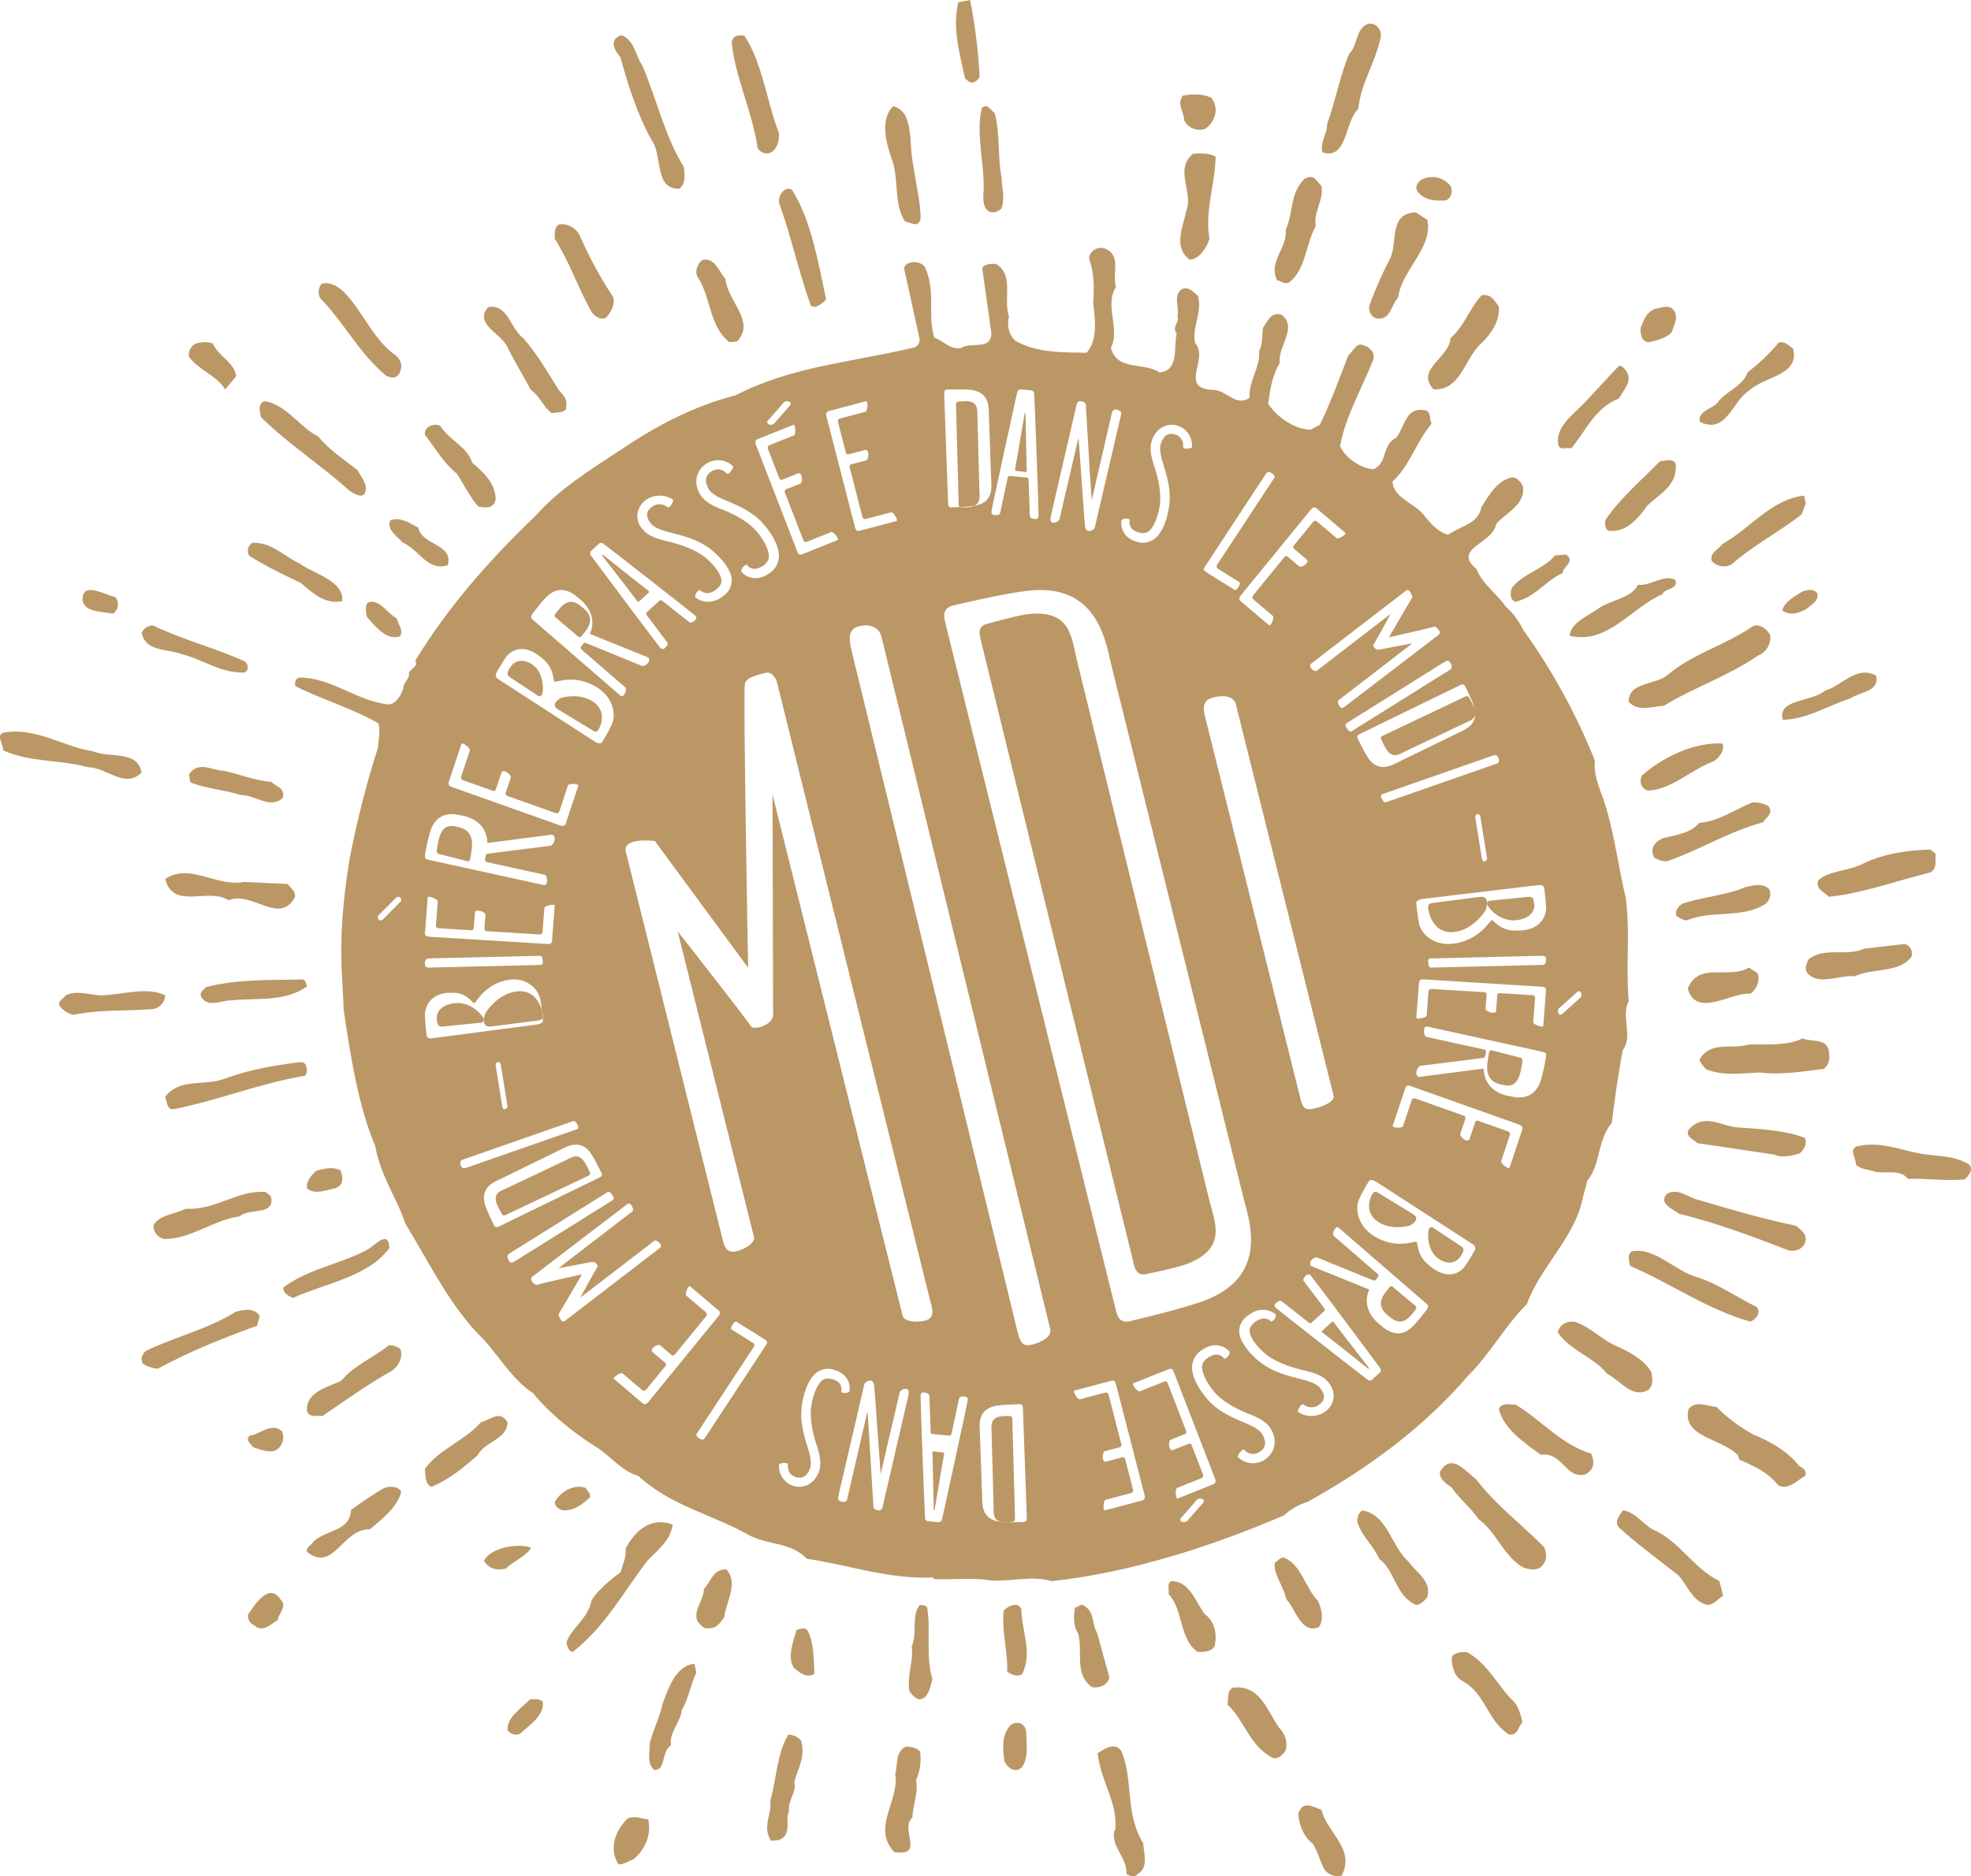 <?xml version="1.0" encoding="UTF-8"?>
<svg width="167px" height="159px" viewBox="0 0 167 159" version="1.1" xmlns="http://www.w3.org/2000/svg" xmlns:xlink="http://www.w3.org/1999/xlink">
    <title>illu / midi / bleu</title>
    <g id="HOME" stroke="none" stroke-width="1" fill="none" fill-rule="evenodd">
        <g id="01-HOME" transform="translate(-1236, -105)" fill="#BB9766">
            <g id="illu-/-midi-/-bleu" transform="translate(1236, 105)">
                <path d="M118.034,109.075 C117.97,108.99 117.853,108.975 117.772,109.041 C117.752,109.057 117.735,109.077 117.723,109.099 C117.603,109.253 117.37,109.528 117.292,109.649 C116.611,110.63 117.288,111.235 117.641,111.515 C118.053,111.865 118.68,112.376 119.452,111.573 C119.629,111.39 119.792,111.194 119.942,110.986 C120.023,110.896 120.019,110.754 119.932,110.67 C119.916,110.655 119.898,110.642 119.879,110.632 L118.034,109.075 Z M112.765,112.106 L112.117,112.696 C111.976,112.822 111.936,112.862 112.148,113.002 C114.019,114.442 115.931,116.027 115.959,116 L116,115.964 C116.031,115.937 114.484,114.019 113.08,112.152 C112.946,111.939 112.908,111.975 112.765,112.106 L112.765,112.106 Z M126.425,89.022 C126.331,88.967 126.22,89.018 126.176,89.137 C126.164,89.167 126.158,89.2 126.158,89.234 C126.121,89.468 126.037,89.91 126.021,90.082 C125.852,91.551 126.733,91.808 127.174,91.905 C127.697,92.042 128.488,92.226 128.818,90.896 C128.89,90.593 128.949,90.285 128.993,89.974 C129.023,89.821 128.949,89.667 128.828,89.629 C128.81,89.624 128.792,89.621 128.774,89.621 L126.425,89.022 Z M81.436,42.998 C81.706,43.005 81.976,42.994 82.244,42.964 C83.147,42.796 82.996,42.087 82.982,41.505 L82.816,35.369 C82.803,34.804 82.913,34.084 82.005,34.004 C81.694,33.986 81.241,34.035 81.196,34.036 C81.086,34.04 80.991,34.09 81.001,34.358 L81.226,42.725 C81.208,42.851 81.275,42.973 81.376,42.996 C81.396,43.001 81.416,43.001 81.436,42.998 L81.436,42.998 Z M133.9,84.548 L132.352,85.946 C132.331,85.968 132.306,85.983 132.28,85.992 C132.158,86.031 132.036,85.93 132.006,85.768 C131.984,85.647 132.021,85.52 132.097,85.449 L133.649,84.051 C133.752,83.959 133.891,83.995 133.96,84.131 C133.96,84.132 133.961,84.132 133.961,84.133 C134.03,84.267 134.005,84.452 133.904,84.545 C133.902,84.546 133.901,84.548 133.9,84.549 L133.9,84.548 Z M121.212,82 C121.059,82 121.011,81.695 121.009,81.496 C120.975,81.381 121.04,81.26 121.153,81.226 C121.19,81.215 121.228,81.214 121.265,81.223 L130.593,81.001 C130.824,80.995 130.995,81.034 131,81.299 C131.004,81.565 130.912,81.769 130.732,81.772 L121.212,82 Z M130.99,83.935 C130.99,83.935 130.774,86.748 130.759,86.948 C130.748,87.123 129.895,86.814 129.906,86.638 L130.065,84.58 C130.083,84.458 129.986,84.345 129.848,84.329 C129.821,84.326 129.794,84.327 129.767,84.332 L127.148,84.169 C126.997,84.161 126.876,84.167 126.858,84.365 L126.763,85.652 C126.732,86.043 125.848,85.705 125.866,85.49 L125.956,84.324 C125.989,84.226 125.927,84.122 125.816,84.093 C125.799,84.088 125.781,84.086 125.763,84.085 L121.367,83.814 C121.11,83.8 121.043,83.902 121.033,84.024 L120.874,86.071 C120.861,86.245 119.985,86.433 120,86.247 L120.226,83.328 L120.226,83.3 L120.229,83.273 C120.229,83.261 120.234,83.222 120.234,83.205 C120.295,83.022 120.421,82.988 120.66,83.003 L130.594,83.616 C130.833,83.634 130.954,83.681 131,83.87 L130.99,83.935 Z M130.981,89.619 C130.881,90.232 130.748,90.838 130.583,91.435 C129.985,93.51 128.284,92.963 127.706,92.853 C127.706,92.853 125.75,92.536 125.706,90.559 L120.198,91.271 C120.052,91.2 119.973,91.026 120.009,90.857 C120.039,90.642 120.151,90.45 120.318,90.328 C120.318,90.328 125.145,89.73 125.633,89.659 C125.73,89.662 125.816,89.594 125.843,89.495 L125.897,89.199 C125.933,89.103 125.889,88.995 125.801,88.957 C125.789,88.952 125.778,88.948 125.765,88.946 L120.838,87.863 C120.682,87.833 120.634,87.465 120.662,87.293 C120.694,87.11 120.682,86.943 121.025,87.018 L130.673,89.131 C130.929,89.191 131.049,89.249 130.981,89.62 L130.981,89.619 Z M128.975,95.749 C128.975,95.749 127.975,98.748 127.902,98.963 C127.837,99.148 127.127,98.591 127.19,98.406 L127.924,96.205 C127.967,96.076 127.947,95.943 127.712,95.857 L125.302,95.003 C125.162,94.953 125.048,94.928 124.975,95.14 L124.515,96.513 C124.38,96.928 123.648,96.332 123.723,96.106 L124.14,94.863 C124.2,94.763 124.168,94.632 124.071,94.571 C124.057,94.562 124.043,94.555 124.028,94.55 L119.981,93.114 C119.743,93.031 119.648,93.123 119.606,93.252 L118.876,95.439 C118.813,95.623 117.938,95.6 118.003,95.4 L119.049,92.285 C119.05,92.276 119.052,92.267 119.056,92.259 L119.063,92.231 C119.069,92.214 119.083,92.172 119.089,92.156 C119.196,91.974 119.323,91.971 119.543,92.047 L128.692,95.298 C128.912,95.375 129.009,95.46 128.999,95.679 L128.975,95.749 Z M124.922,106.021 C124.774,106.272 124.356,106.987 124.08,107.371 C123.795,107.749 122.608,108.781 120.752,106.929 C120.008,106.104 120.163,105.334 120.013,105.237 C119.885,105.154 118.244,105.931 116.349,104.707 C115.111,103.907 114.741,102.491 115.174,101.57 C115.42,101.053 115.699,100.553 116.008,100.075 C116.078,99.954 116.329,99.973 116.652,100.183 L124.751,105.423 C125.015,105.593 125.064,105.772 124.922,106.022 L124.922,106.021 Z M120.875,110.992 C120.536,111.455 120.174,111.898 119.791,112.319 C118.437,113.769 117.219,112.508 116.778,112.144 C116.778,112.144 115.252,110.958 116.022,109.286 L111.069,107.279 C110.974,107.152 110.977,106.97 111.076,106.846 C111.189,106.679 111.362,106.571 111.553,106.547 C111.553,106.547 115.886,108.324 116.332,108.498 C116.412,108.546 116.512,108.529 116.575,108.458 L116.742,108.241 C116.812,108.176 116.819,108.063 116.758,107.989 C116.752,107.981 116.745,107.974 116.737,107.967 L113.005,104.735 C112.886,104.635 112.99,104.303 113.088,104.176 C113.193,104.036 113.248,103.891 113.51,104.119 L120.808,110.438 C121.006,110.606 121.087,110.714 120.875,110.992 L120.875,110.992 Z M116.913,116.315 L116.257,116.924 C116.153,117.025 115.984,117.025 115.879,116.924 L115.873,116.919 C115.729,116.837 108.233,110.972 108.08,110.815 C107.978,110.722 107.973,110.566 108.069,110.467 C108.084,110.451 108.101,110.437 108.12,110.426 C108.177,110.38 108.417,110.154 108.601,110.279 C108.664,110.342 109.613,111.067 110.897,112.089 C111.04,112.174 111.082,112.135 111.117,112.105 L112.219,111.091 C112.239,111.073 112.291,111.024 112.214,110.88 C111.227,109.583 110.526,108.626 110.464,108.563 C110.334,108.39 110.591,108.155 110.643,108.109 C110.72,107.997 110.877,107.966 110.994,108.041 C111.014,108.054 111.031,108.069 111.047,108.087 C111.197,108.241 116.856,115.805 116.941,115.937 C117.029,116.052 117.017,116.213 116.913,116.315 L116.913,116.315 Z M112.196,119.689 C111.545,120.106 110.674,120.103 110.026,119.682 L109.95,119.614 C110.008,119.393 110.127,119.188 110.295,119.019 C110.365,119.002 110.441,119.017 110.495,119.06 C110.846,119.32 111.345,119.331 111.709,119.087 C112.283,118.706 112.323,118.213 111.861,117.635 C111.495,117.181 110.643,116.98 109.997,116.818 C108.545,116.443 107.479,116.09 106.443,115.16 C106.166,114.913 105.23,114.056 105.027,113.094 C104.908,112.471 105.188,111.842 105.75,111.468 C105.907,111.346 106.08,111.242 106.266,111.159 C106.869,110.881 107.599,110.973 108.096,111.388 C108.111,111.517 108.081,111.646 108.012,111.76 C107.938,111.858 107.841,111.941 107.727,112.001 L107.703,111.997 C107.448,111.726 107.018,111.656 106.675,111.83 C106.301,111.988 105.784,112.418 105.881,112.891 C105.995,113.513 106.572,114.154 107.07,114.608 C107.967,115.421 109.219,115.806 110.269,116.084 C110.356,116.096 110.459,116.133 110.569,116.149 C111.273,116.336 112.062,116.529 112.568,117.161 C113.272,118.034 113.093,119.094 112.196,119.689 L112.196,119.689 Z M107.02,123.788 C106.336,124.15 105.496,124.041 104.928,123.519 L104.866,123.435 C104.951,123.208 105.094,123.008 105.281,122.853 C105.35,122.842 105.42,122.866 105.468,122.916 C105.768,123.235 106.249,123.309 106.633,123.097 C107.238,122.767 107.345,122.25 106.974,121.588 C106.684,121.063 105.893,120.753 105.289,120.501 C103.939,119.928 102.958,119.429 102.088,118.325 C101.854,118.027 101.066,117.014 101.002,115.977 C100.973,115.309 101.327,114.682 101.916,114.355 C102.084,114.245 102.265,114.156 102.456,114.093 C103.076,113.871 103.769,114.056 104.19,114.557 C104.191,114.695 104.144,114.828 104.057,114.934 C103.976,115.033 103.87,115.109 103.75,115.154 L103.732,115.149 C103.52,114.832 103.112,114.707 102.756,114.849 C102.379,114.969 101.824,115.362 101.852,115.868 C101.877,116.533 102.346,117.281 102.764,117.818 C103.527,118.779 104.677,119.342 105.65,119.762 C105.729,119.783 105.829,119.831 105.929,119.861 C106.59,120.15 107.32,120.447 107.724,121.174 C108.283,122.179 107.965,123.268 107.02,123.788 L107.02,123.788 Z M102.86,125.758 L102.796,125.787 C102.796,125.787 99.977,126.915 99.778,126.996 C99.603,127.065 99.552,126.172 99.726,126.098 L101.79,125.274 C101.913,125.226 101.997,125.126 101.908,124.899 L100.989,122.526 C100.933,122.389 100.879,122.283 100.68,122.367 L99.392,122.88 C99.003,123.037 98.969,122.105 99.181,122.021 L100.348,121.552 C100.456,121.536 100.531,121.433 100.515,121.322 C100.513,121.304 100.507,121.287 100.5,121.27 L98.962,117.285 C98.946,117.151 98.827,117.056 98.696,117.072 C98.67,117.075 98.646,117.082 98.622,117.093 L96.568,117.914 C96.396,117.983 95.85,117.302 96.039,117.225 L98.964,116.057 C98.973,116.053 98.982,116.048 98.991,116.044 L99.016,116.035 C99.03,116.029 99.07,116.013 99.084,116.007 C99.286,115.973 99.372,116.063 99.458,116.284 L102.943,125.29 C103.029,125.504 103.029,125.632 102.86,125.758 L102.86,125.758 Z M101.955,127.333 L100.586,128.897 C100.492,128.998 100.302,129.03 100.152,128.97 C100.003,128.906 99.955,128.771 100.046,128.667 L101.411,127.103 C101.505,127.002 101.696,126.97 101.846,127.03 C101.996,127.093 102.045,127.228 101.955,127.333 L101.955,127.333 Z M96.834,127.141 L96.763,127.163 C96.763,127.163 93.824,127.942 93.615,127.998 C93.432,128.047 93.487,127.151 93.671,127.106 L95.826,126.533 C95.956,126.504 96.038,126.374 96.01,126.242 C96.004,126.218 95.996,126.195 95.984,126.174 L95.35,123.707 C95.316,123.564 95.271,123.451 95.059,123.507 L93.718,123.859 C93.312,123.972 93.385,123.043 93.61,122.979 L94.825,122.663 C94.938,122.658 95.025,122.562 95.02,122.448 C95.02,122.432 95.017,122.416 95.013,122.4 L93.945,118.255 C93.946,118.12 93.838,118.009 93.704,118.009 C93.68,118.009 93.655,118.012 93.632,118.02 L91.49,118.587 C91.309,118.634 90.851,117.894 91.048,117.841 L94.095,117.036 C94.105,117.032 94.115,117.028 94.125,117.026 L94.155,117.017 C94.177,117.015 94.2,117.009 94.221,117.001 C94.431,116.992 94.497,117.095 94.559,117.324 L96.97,126.686 C97.027,126.912 97.014,127.036 96.834,127.141 L96.834,127.141 Z M88.98,112.614 C89.154,113.327 88.137,113.783 87.457,113.95 C86.729,114.126 86.456,113.848 86.235,112.942 L72.168,55.211 C71.9,54.114 71.855,53.299 72.778,53.074 C73.702,52.848 74.489,53.138 74.692,53.98 L88.98,112.614 Z M86.671,119.325 L86.999,128.615 C87.006,128.824 86.984,128.939 86.781,128.981 L86.701,128.987 C86.688,128.987 85.455,129.024 84.879,128.974 C83.107,128.85 83.234,127.397 83.214,126.88 L83.019,121.308 C83.001,120.775 82.773,119.364 84.533,119.113 C85.104,119.043 86.074,119.01 86.282,119.003 L86.322,119.003 C86.337,119.003 86.337,119.003 86.352,119.004 L86.428,119 C86.633,119.023 86.665,119.134 86.671,119.325 L86.671,119.325 Z M79.819,128.76 C79.782,128.907 79.653,129.006 79.509,129 L78.622,128.914 C78.477,128.904 78.367,128.772 78.377,128.619 C78.377,128.618 78.377,128.617 78.377,128.615 C78.345,128.445 77.981,118.481 78.001,118.254 C78.005,118.109 78.12,117.995 78.258,118 C78.281,118.001 78.304,118.005 78.326,118.013 C78.397,118.022 78.722,118.051 78.746,118.283 C78.741,118.372 78.8,119.623 78.849,121.343 C78.876,121.513 78.934,121.521 78.976,121.526 L80.462,121.669 C80.489,121.674 80.562,121.682 80.619,121.517 C80.968,119.839 81.249,118.622 81.259,118.528 C81.305,118.308 81.65,118.341 81.721,118.351 C81.857,118.333 81.981,118.435 81.998,118.579 C82.001,118.603 82.001,118.627 81.997,118.651 C81.978,118.874 79.861,128.594 79.819,128.76 L79.819,128.76 Z M74.789,127.667 L74.784,127.699 C74.778,127.759 74.755,127.815 74.716,127.862 C74.652,127.979 74.51,128.03 74.385,127.982 L74.317,127.967 C74.178,127.964 74.055,127.876 74.008,127.745 C73.982,127.696 73.98,127.639 74,127.587 C73.928,126.732 73.701,122.278 73.499,119.603 C72.852,122.384 71.799,126.976 71.799,126.976 C71.794,127.157 71.644,127.299 71.463,127.294 C71.436,127.293 71.408,127.289 71.382,127.281 C71.125,127.223 70.961,127.095 71.008,126.893 L73.242,117.273 C73.369,117.076 73.601,116.972 73.833,117.007 C73.888,117.024 73.933,117.062 73.958,117.114 C74.024,117.215 74.063,117.332 74.07,117.452 C74.1,117.596 74.397,122.005 74.614,124.943 L76.234,117.972 C76.361,117.776 76.591,117.671 76.823,117.704 C77.023,117.751 77.02,118.022 76.975,118.221 L74.789,127.667 Z M69.134,122.304 C69.168,122.377 69.189,122.479 69.23,122.573 C69.426,123.242 69.659,123.968 69.381,124.732 C69,125.782 68.026,126.245 67.081,125.873 C66.404,125.602 65.969,124.913 66.002,124.162 L66.021,124.064 C66.234,123.981 66.464,123.958 66.689,123.998 C66.738,124.042 66.765,124.108 66.76,124.176 C66.714,124.601 66.954,125.004 67.342,125.152 C67.945,125.386 68.381,125.136 68.632,124.438 C68.83,123.893 68.572,123.109 68.383,122.507 C67.974,121.15 67.734,120.108 67.995,118.761 C68.067,118.398 68.314,117.172 69.017,116.469 C69.479,116.02 70.146,115.88 70.74,116.107 C70.921,116.16 71.095,116.239 71.255,116.342 C71.791,116.655 72.081,117.283 71.98,117.912 C71.879,117.997 71.755,118.047 71.626,118.054 C71.507,118.056 71.389,118.027 71.284,117.97 L71.274,117.953 C71.373,117.595 71.216,117.215 70.898,117.042 C70.58,116.84 69.965,116.681 69.615,117.024 C69.154,117.47 68.902,118.287 68.771,118.935 C68.543,120.112 68.845,121.319 69.134,122.304 L69.134,122.304 Z M59.773,121.793 C59.657,121.966 59.586,122.052 59.37,121.967 C59.277,121.925 58.891,121.717 59.03,121.505 L63.847,114.178 C63.985,113.969 63.915,113.876 63.796,113.799 L61.98,112.665 C61.825,112.566 62.228,111.907 62.396,112.011 C62.549,112.109 64.885,113.558 64.889,113.575 C65.064,113.721 65.008,113.833 64.885,114.02 L59.773,121.793 Z M54.501,118.963 L54.446,118.919 C54.446,118.919 52.183,116.99 52.018,116.853 C51.877,116.734 52.606,116.27 52.745,116.388 L54.407,117.802 C54.505,117.885 54.627,117.914 54.781,117.724 L56.345,115.811 C56.436,115.747 56.459,115.62 56.396,115.527 C56.379,115.503 56.358,115.483 56.333,115.467 L55.297,114.586 C54.984,114.321 55.749,113.851 55.921,113.998 L56.859,114.796 C56.926,114.885 57.051,114.902 57.138,114.833 C57.151,114.823 57.162,114.812 57.172,114.799 L59.796,111.585 C59.901,111.509 59.926,111.36 59.851,111.253 C59.837,111.232 59.819,111.213 59.799,111.198 L58.146,109.795 C58.007,109.675 58.325,108.884 58.476,109.015 L60.832,111.014 C60.839,111.021 60.839,111.021 60.851,111.031 L60.872,111.051 C60.891,111.065 60.909,111.08 60.925,111.097 C61.049,111.257 61.011,111.372 60.868,111.546 L54.936,118.812 C54.793,118.987 54.687,119.046 54.501,118.963 L54.501,118.963 Z M47.864,111.942 C47.547,112.223 47.314,111.397 47.314,111.397 L47.324,111.388 L49.315,107.994 C49.315,107.994 45.909,108.747 45.482,108.89 C45.352,108.913 45.239,108.813 45.02,108.516 C44.974,108.401 45.009,108.268 45.105,108.191 L53.083,102.096 C53.165,101.988 53.319,101.968 53.425,102.052 C53.445,102.068 53.463,102.086 53.477,102.107 C53.594,102.263 53.707,102.566 53.577,102.665 L47.312,107.482 L50.179,106.94 C50.408,106.93 50.607,107.101 50.635,107.332 C50.588,107.366 49.145,110.009 49.169,109.969 L55.435,105.152 C55.567,105.055 55.822,105.249 55.934,105.403 C56.027,105.505 56.021,105.663 55.921,105.758 C55.9,105.777 55.875,105.793 55.849,105.805 L47.864,111.942 Z M43.112,106.832 C42.971,106.594 42.954,106.361 43.112,106.26 L51.497,101.017 C51.631,100.932 51.83,101.191 51.935,101.366 C52.022,101.458 52.021,101.606 51.933,101.696 C51.908,101.723 51.877,101.742 51.842,101.753 L43.626,106.889 C43.419,107.017 43.251,107.075 43.112,106.832 L43.112,106.832 Z M41.875,103.885 L41.844,103.822 C41.837,103.809 41.322,102.746 41.139,102.221 C40.559,100.621 41.952,100.134 42.424,99.905 L47.509,97.424 C47.991,97.189 49.209,96.409 50.133,97.84 C50.424,98.307 50.833,99.144 50.919,99.321 L50.939,99.359 C50.944,99.366 50.948,99.375 50.951,99.383 L50.98,99.447 C51.042,99.636 50.956,99.71 50.778,99.798 L42.304,103.927 C42.114,104.018 42.001,104.044 41.875,103.885 L41.875,103.885 Z M39.568,98.945 C39.336,99.026 39.155,99.046 39.058,98.805 C38.96,98.564 38.98,98.35 39.163,98.291 L48.578,95.007 C48.73,94.953 48.888,95.217 48.96,95.394 C49.032,95.492 49.004,95.626 48.897,95.693 C48.867,95.711 48.833,95.723 48.798,95.727 L39.568,98.945 Z M42.423,90.167 L42.998,93.747 C43.019,93.881 42.87,93.966 42.752,93.995 C42.655,94.022 42.584,93.939 42.547,93.708 L42.012,90.359 C41.983,90.19 42.001,90.061 42.142,90.025 C42.245,89.963 42.368,90.019 42.417,90.15 C42.419,90.156 42.421,90.162 42.423,90.168 L42.423,90.167 Z M36.13,87.629 C36.099,87.329 36.009,86.49 36,86.003 C36.005,85.511 36.311,83.905 38.707,84.155 C39.711,84.323 40.025,85.037 40.192,85.02 C40.327,84.999 41.114,83.301 43.187,83.024 C44.547,82.843 45.599,83.729 45.79,84.743 C45.89,85.319 45.96,85.901 45.999,86.486 C46.014,86.628 45.82,86.778 45.464,86.826 L36.585,87.993 C36.295,88.03 36.155,87.923 36.13,87.629 L36.13,87.629 Z M32.316,77.993 C32.177,78.025 32.039,77.94 32.007,77.804 C31.987,77.721 32.011,77.634 32.071,77.572 L33.561,76.075 C33.661,75.976 33.823,75.975 33.924,76.073 C34.024,76.17 34.025,76.329 33.927,76.427 L33.927,76.427 L32.436,77.925 C32.404,77.959 32.362,77.982 32.316,77.993 L32.316,77.993 Z M36.268,81.225 L45.786,81 C45.937,80.995 45.987,81.305 45.992,81.5 C46.025,81.618 45.957,81.741 45.842,81.774 C45.806,81.784 45.769,81.786 45.734,81.777 L36.408,81.999 C36.173,82.006 36.005,81.966 36.001,81.698 C35.991,81.428 36.086,81.228 36.268,81.224 L36.268,81.225 Z M36.008,79.065 L36.239,76.051 C36.252,75.878 37.105,76.188 37.092,76.36 L36.933,78.42 C36.923,78.542 36.977,78.652 37.231,78.668 L39.852,78.831 C39.963,78.867 40.086,78.816 40.126,78.718 C40.137,78.691 40.141,78.662 40.138,78.634 L40.241,77.348 C40.269,76.957 41.15,77.293 41.132,77.511 L41.045,78.675 C41.011,78.774 41.074,78.878 41.185,78.908 C41.201,78.913 41.218,78.915 41.235,78.916 L45.632,79.186 C45.766,79.226 45.91,79.162 45.956,79.044 C45.964,79.022 45.968,79 45.969,78.977 L46.126,76.93 C46.139,76.753 47.015,76.566 47,76.754 L46.774,79.673 L46.774,79.699 L46.771,79.726 C46.768,79.739 46.768,79.779 46.766,79.795 C46.707,79.98 46.583,80.01 46.342,79.997 L36.406,79.385 C36.162,79.37 36.046,79.322 36,79.134 L36.008,79.065 Z M36.018,72.381 C36.124,71.769 36.259,71.163 36.422,70.565 C37.019,68.488 38.721,69.037 39.296,69.148 C39.296,69.148 41.251,69.464 41.298,71.44 L46.8,70.728 C46.947,70.799 47.027,70.972 46.992,71.142 C46.964,71.357 46.853,71.55 46.685,71.672 C46.685,71.672 41.859,72.273 41.366,72.343 C41.271,72.341 41.186,72.408 41.159,72.506 L41.104,72.802 C41.069,72.898 41.113,73.008 41.202,73.046 C41.213,73.051 41.224,73.054 41.236,73.056 L46.165,74.136 C46.319,74.171 46.374,74.535 46.339,74.707 C46.304,74.893 46.317,75.055 45.973,74.982 L36.335,72.868 C36.073,72.813 35.951,72.754 36.018,72.381 L36.018,72.381 Z M38.028,66.251 C38.028,66.251 39.03,63.251 39.098,63.038 C39.163,62.851 39.873,63.409 39.813,63.594 L39.076,65.794 C39.033,65.922 39.053,66.056 39.288,66.141 L41.698,66.996 C41.838,67.044 41.955,67.071 42.025,66.858 L42.483,65.487 C42.622,65.071 43.355,65.667 43.277,65.894 L42.862,67.138 C42.803,67.239 42.835,67.371 42.934,67.431 C42.947,67.439 42.96,67.446 42.975,67.451 L47.024,68.884 C47.257,68.969 47.352,68.875 47.394,68.746 L48.124,66.561 C48.187,66.374 49.064,66.398 48.996,66.599 L47.956,69.714 C47.952,69.727 47.952,69.727 47.946,69.743 L47.936,69.769 C47.932,69.784 47.919,69.827 47.912,69.843 C47.804,70.027 47.679,70.03 47.457,69.95 L38.308,66.703 C38.088,66.624 37.991,66.542 38.001,66.322 L38.028,66.251 Z M42.079,56.979 C42.227,56.728 42.64,56.013 42.918,55.63 C43.206,55.251 44.391,54.219 46.247,56.071 C46.99,56.898 46.838,57.667 46.988,57.767 C47.116,57.849 48.754,57.07 50.647,58.294 C51.892,59.094 52.258,60.512 51.827,61.431 C51.579,61.947 51.299,62.447 50.99,62.925 C50.92,63.045 50.672,63.029 50.347,62.818 L42.249,57.577 C41.984,57.408 41.936,57.231 42.079,56.98 L42.079,56.979 Z M45.123,52.01 C45.462,51.547 45.824,51.104 46.208,50.682 C47.566,49.23 48.779,50.492 49.222,50.858 C49.222,50.858 50.747,52.042 49.975,53.718 L54.929,55.721 C55.026,55.848 55.023,56.03 54.924,56.155 C54.81,56.322 54.635,56.43 54.443,56.454 C54.443,56.454 50.111,54.676 49.668,54.504 C49.587,54.455 49.486,54.471 49.422,54.543 L49.255,54.762 C49.186,54.828 49.18,54.942 49.242,55.016 C49.248,55.024 49.255,55.03 49.263,55.037 L52.994,58.266 C53.111,58.368 53.004,58.7 52.908,58.825 C52.803,58.964 52.746,59.108 52.487,58.882 L45.19,52.562 C44.995,52.395 44.914,52.287 45.123,52.011 L45.123,52.01 Z M50.088,46.683 L50.743,46.08 C50.843,45.978 51.008,45.973 51.114,46.069 C51.118,46.073 51.121,46.076 51.125,46.08 C51.267,46.163 58.769,52.029 58.921,52.184 C59.023,52.278 59.027,52.434 58.93,52.533 C58.915,52.548 58.897,52.562 58.878,52.573 C58.826,52.621 58.582,52.845 58.397,52.72 C58.337,52.658 57.388,51.934 56.104,50.909 C55.959,50.825 55.917,50.864 55.884,50.894 L54.785,51.908 C54.762,51.929 54.707,51.975 54.787,52.119 C55.774,53.416 56.475,54.373 56.535,54.437 C56.665,54.611 56.41,54.846 56.358,54.891 C56.28,55.004 56.123,55.034 56.007,54.959 C55.987,54.946 55.969,54.931 55.954,54.913 C55.804,54.759 50.148,47.197 50.058,47.063 C49.971,46.947 49.983,46.786 50.088,46.684 L50.088,46.683 Z M54.812,42.313 C55.462,41.895 56.332,41.896 56.981,42.316 L57.054,42.387 C56.996,42.608 56.879,42.811 56.712,42.981 C56.641,42.995 56.566,42.982 56.506,42.944 C56.16,42.681 55.66,42.667 55.297,42.911 C54.72,43.291 54.681,43.789 55.147,44.365 C55.513,44.818 56.359,45.02 57.007,45.18 C58.456,45.555 59.526,45.908 60.559,46.839 C60.835,47.09 61.773,47.946 61.974,48.907 C62.091,49.529 61.811,50.157 61.252,50.532 C61.096,50.656 60.921,50.76 60.733,50.838 C60.131,51.119 59.4,51.028 58.904,50.61 C58.89,50.481 58.921,50.352 58.994,50.241 C59.064,50.14 59.161,50.058 59.276,50 L59.299,50.004 C59.556,50.273 59.985,50.343 60.33,50.171 C60.701,50.011 61.218,49.583 61.12,49.109 C61.006,48.49 60.43,47.845 59.932,47.395 C59.03,46.584 57.784,46.195 56.738,45.916 C56.649,45.905 56.549,45.87 56.438,45.856 C55.729,45.663 54.944,45.474 54.433,44.837 C53.762,44.092 53.884,42.995 54.706,42.386 C54.74,42.361 54.776,42.336 54.812,42.313 L54.812,42.313 Z M65.504,86.104 C65.34,86.906 63.977,87.285 63.647,87.005 C63.599,86.811 57.336,78.807 57.42,78.938 L63.881,104.821 C64.012,105.347 63.053,105.883 62.417,106.034 C61.727,106.197 61.435,105.862 61.279,105.235 L53.046,72.271 C52.601,70.897 55.507,71.276 55.507,71.276 L55.52,71.325 L63.39,82.012 C63.39,82.012 62.963,59.465 63.106,57.951 C63.209,57.519 63.677,57.308 64.903,57.016 C65.491,56.874 65.806,57.718 65.806,57.718 L78.935,110.712 C79.091,111.342 78.991,111.769 78.352,111.924 C77.71,112.076 76.61,112.03 76.48,111.505 L65.454,67.344 L65.504,86.104 Z M59.982,39.212 C60.666,38.851 61.505,38.958 62.074,39.48 L62.135,39.565 C62.049,39.791 61.906,39.991 61.72,40.146 C61.651,40.154 61.581,40.13 61.531,40.081 C61.231,39.764 60.752,39.69 60.369,39.901 C59.762,40.231 59.654,40.75 60.026,41.415 C60.315,41.937 61.109,42.249 61.71,42.497 C63.057,43.072 64.043,43.573 64.913,44.677 C65.146,44.974 65.937,45.987 65.998,47.025 C66.027,47.693 65.672,48.321 65.082,48.647 C64.915,48.758 64.733,48.845 64.542,48.907 C63.924,49.13 63.231,48.944 62.811,48.443 C62.809,48.306 62.855,48.173 62.942,48.066 C63.024,47.969 63.129,47.893 63.249,47.847 L63.269,47.851 C63.48,48.167 63.887,48.293 64.242,48.153 C64.621,48.031 65.177,47.642 65.149,47.132 C65.121,46.467 64.654,45.72 64.235,45.182 C63.474,44.219 62.325,43.66 61.352,43.238 C61.27,43.215 61.175,43.167 61.073,43.138 C60.412,42.85 59.682,42.555 59.275,41.824 C58.717,40.821 59.035,39.729 59.982,39.213 L59.982,39.212 Z M64.137,37.236 L64.203,37.211 C64.203,37.211 67.022,36.084 67.221,36.004 C67.396,35.934 67.447,36.828 67.275,36.896 L65.206,37.724 C65.079,37.768 65.013,37.908 65.057,38.037 C65.065,38.06 65.076,38.082 65.09,38.101 L66.007,40.474 C66.064,40.613 66.12,40.716 66.322,40.634 L67.607,40.121 C67.998,39.965 68.03,40.897 67.819,40.982 L66.651,41.448 C66.541,41.465 66.466,41.57 66.483,41.681 C66.486,41.697 66.49,41.713 66.496,41.728 L68.04,45.715 C68.056,45.85 68.177,45.945 68.309,45.928 C68.333,45.925 68.357,45.918 68.379,45.908 L70.434,45.088 C70.606,45.019 71.147,45.699 70.962,45.774 L68.035,46.945 C68.025,46.948 68.016,46.952 68.008,46.958 L67.983,46.966 C67.971,46.971 67.932,46.988 67.917,46.993 C67.713,47.028 67.629,46.935 67.543,46.718 L64.058,37.713 C63.972,37.495 63.969,37.369 64.137,37.236 L64.137,37.236 Z M65.046,35.666 L66.416,34.102 C66.51,33.999 66.706,33.969 66.854,34.035 C66.997,34.099 67.042,34.229 66.957,34.331 L65.585,35.895 C65.543,35.945 65.474,35.98 65.393,35.993 C65.224,36.023 65.053,35.952 65.01,35.835 C64.989,35.778 65.002,35.717 65.046,35.667 L65.046,35.666 Z M70.168,34.855 L70.237,34.834 C70.237,34.834 73.176,34.056 73.383,34.002 C73.565,33.954 73.511,34.848 73.328,34.896 L71.175,35.467 C71.047,35.5 70.954,35.586 71.015,35.825 L71.651,38.295 C71.645,38.409 71.732,38.506 71.844,38.511 C71.878,38.513 71.911,38.506 71.941,38.491 L73.279,38.136 C73.688,38.029 73.614,38.96 73.387,39.018 L72.173,39.338 C72.064,39.34 71.977,39.431 71.979,39.541 C71.979,39.561 71.982,39.581 71.988,39.599 L73.052,43.743 C73.114,43.984 73.237,44.013 73.365,43.979 L75.506,43.414 C75.688,43.365 76.149,44.106 75.952,44.158 L72.905,44.965 C72.895,44.967 72.885,44.97 72.875,44.974 L72.845,44.982 C72.833,44.985 72.789,44.995 72.777,44.999 C72.57,45.008 72.5,44.905 72.439,44.677 L70.032,35.314 C69.971,35.086 69.988,34.963 70.168,34.855 L70.168,34.855 Z M80.102,52.807 C79.921,52.081 79.926,51.666 80.578,51.357 L80.82,51.299 C80.873,51.288 85.002,50.298 86.979,50.079 C93.032,49.299 93.697,54.488 94.143,56.285 L105.363,101.528 C105.821,103.374 107.639,108.185 101.908,110.279 C100.042,110.934 96.799,111.711 96.109,111.875 L95.961,111.91 C95.913,111.922 95.913,111.922 95.862,111.935 L95.616,111.993 C94.903,112.057 94.706,111.696 94.54,111.016 L80.102,52.807 Z M80.329,42.673 L80.001,33.384 C79.994,33.177 80.016,33.064 80.222,33.016 L80.297,33.014 C80.31,33.014 81.543,32.976 82.12,33.026 C83.893,33.152 83.765,34.604 83.785,35.117 L83.981,40.694 C83.998,41.224 84.229,42.635 82.469,42.885 C81.894,42.958 80.927,42.988 80.718,42.996 L80.676,42.996 L80.646,42.998 L80.575,43 C80.367,42.977 80.335,42.867 80.329,42.674 L80.329,42.673 Z M86.185,33.244 C86.218,33.095 86.348,32.992 86.493,33 L87.376,33.088 C87.521,33.095 87.633,33.225 87.625,33.378 C87.625,33.381 87.625,33.384 87.625,33.387 C87.654,33.556 88.019,43.519 87.999,43.746 C87.997,43.888 87.886,44.002 87.751,44 C87.726,44 87.7,43.995 87.676,43.987 C87.605,43.981 87.278,43.949 87.256,43.717 C87.263,43.628 87.2,42.375 87.153,40.657 C87.126,40.486 87.065,40.48 87.023,40.476 L85.542,40.329 C85.512,40.327 85.442,40.318 85.38,40.481 C85.031,42.162 84.752,43.377 84.742,43.469 C84.693,43.692 84.351,43.657 84.28,43.649 C84.145,43.668 84.02,43.568 84.002,43.426 C83.999,43.4 83.999,43.373 84.004,43.348 C84.023,43.125 86.141,33.406 86.185,33.244 L86.185,33.244 Z M91.214,34.299 C91.224,34.241 91.245,34.185 91.279,34.137 C91.347,34.021 91.488,33.97 91.614,34.018 L91.681,34.033 C91.821,34.033 91.945,34.123 91.991,34.256 C92.015,34.303 92.019,34.359 92.001,34.409 C92.073,35.266 92.295,39.722 92.5,42.395 C93.151,39.616 94.199,35.026 94.199,35.026 C94.251,34.812 94.361,34.657 94.616,34.717 C94.87,34.776 95.038,34.907 94.993,35.105 L92.757,44.723 C92.722,44.881 92.367,45.038 92.165,44.992 C92.111,44.975 92.066,44.937 92.041,44.886 C91.974,44.784 91.935,44.667 91.928,44.546 C91.898,44.404 91.601,39.993 91.384,37.057 L89.765,44.026 C89.637,44.223 89.406,44.328 89.173,44.295 C88.976,44.249 88.979,43.976 89.028,43.779 L91.21,34.326 L91.214,34.299 Z M98.23,43.062 C98.457,41.89 98.155,40.682 97.866,39.7 C97.83,39.626 97.811,39.522 97.767,39.427 C97.571,38.761 97.341,38.034 97.616,37.269 C97.997,36.218 98.972,35.758 99.923,36.125 C100.597,36.4 101.029,37.087 100.999,37.836 L100.979,37.938 C100.765,38.017 100.536,38.04 100.311,38.004 C100.265,37.955 100.239,37.889 100.239,37.821 C100.286,37.398 100.047,36.997 99.662,36.85 C99.051,36.614 98.62,36.865 98.368,37.56 C98.167,38.107 98.428,38.89 98.615,39.494 C99.027,40.851 99.264,41.891 99.001,43.237 C98.934,43.601 98.685,44.828 97.978,45.532 C97.517,45.98 96.85,46.12 96.256,45.892 C96.074,45.841 95.901,45.761 95.741,45.658 C95.206,45.343 94.918,44.716 95.02,44.088 C95.118,44.001 95.241,43.951 95.37,43.946 C95.49,43.945 95.608,43.975 95.715,44.03 L95.722,44.049 C95.624,44.407 95.782,44.786 96.1,44.959 C96.419,45.16 97.035,45.322 97.387,44.977 C97.846,44.532 98.098,43.712 98.23,43.062 L98.23,43.062 Z M104.71,59.672 L112.989,92.841 C113.12,93.371 112.075,93.776 111.381,93.94 C110.647,94.114 110.385,93.92 110.218,93.243 L102.108,60.753 C101.904,59.93 101.909,59.317 102.845,59.093 C103.781,58.87 104.553,59.042 104.71,59.672 L104.71,59.672 Z M107.223,40.209 C107.342,40.035 107.415,39.949 107.632,40.032 C107.724,40.073 108.11,40.282 107.969,40.494 L103.151,47.822 C103.015,48.032 103.086,48.127 103.207,48.201 L105.017,49.337 C105.173,49.435 104.777,50.095 104.609,49.988 C104.451,49.89 102.116,48.443 102.114,48.424 C101.936,48.28 101.99,48.169 102.116,47.981 L107.223,40.209 Z M111.066,43.189 C111.21,43.014 111.313,42.953 111.499,43.037 L111.554,43.083 C111.554,43.083 113.82,45.01 113.982,45.149 C114.123,45.266 113.396,45.731 113.257,45.612 L111.592,44.2 C111.495,44.118 111.375,44.087 111.222,44.273 L109.66,46.189 C109.569,46.297 109.507,46.394 109.67,46.532 L110.705,47.414 C111.019,47.678 110.251,48.148 110.081,48.001 L109.143,47.204 C109.077,47.116 108.954,47.099 108.867,47.166 C108.854,47.176 108.842,47.187 108.832,47.2 L106.208,50.416 C106.053,50.602 106.106,50.72 106.201,50.799 L107.854,52.204 C107.993,52.323 107.674,53.115 107.524,52.986 L105.172,50.987 L105.149,50.971 L105.127,50.951 C105.11,50.934 105.091,50.917 105.072,50.902 C104.95,50.743 104.991,50.627 105.134,50.452 L111.066,43.189 Z M119.123,50.059 C119.444,49.776 119.676,50.603 119.676,50.603 L119.664,50.612 L117.679,54.007 C117.679,54.007 121.078,53.251 121.506,53.11 C121.636,53.086 121.746,53.186 121.968,53.484 C122.075,53.625 121.88,53.81 121.88,53.81 L113.914,59.905 C113.765,60.021 113.637,60.046 113.525,59.893 C113.408,59.738 113.291,59.433 113.418,59.339 L119.674,54.518 L116.816,55.061 C116.586,55.068 116.388,54.898 116.358,54.666 C116.405,54.631 117.849,51.99 117.824,52.028 L111.565,56.848 C111.436,56.945 111.181,56.751 111.064,56.597 C110.972,56.494 110.98,56.335 111.081,56.242 C111.102,56.223 111.126,56.208 111.151,56.196 L119.123,50.059 Z M122.888,56.168 C123.029,56.408 123.046,56.638 122.888,56.738 L114.501,61.983 C114.37,62.068 114.17,61.811 114.065,61.635 C113.978,61.544 113.978,61.397 114.066,61.306 C114.092,61.279 114.125,61.259 114.16,61.248 L122.369,56.11 C122.581,55.981 122.747,55.926 122.888,56.168 L122.888,56.168 Z M124.127,58.118 L124.156,58.179 C124.16,58.191 124.685,59.254 124.861,59.78 C125.441,61.377 124.048,61.867 123.578,62.098 L118.493,64.574 C118.012,64.81 116.791,65.593 115.87,64.16 C115.576,63.69 115.167,62.855 115.08,62.68 L115.061,62.642 C115.058,62.632 115.054,62.623 115.049,62.615 L115.02,62.554 C114.957,62.364 115.047,62.287 115.225,62.202 L123.696,58.072 C123.886,57.98 123.997,57.957 124.127,58.118 L124.127,58.118 Z M126.43,64.055 C126.663,63.974 126.845,63.954 126.943,64.194 C127.04,64.433 127.018,64.647 126.84,64.707 L117.419,67.993 C117.269,68.047 117.117,67.782 117.044,67.605 C116.97,67.513 116.991,67.383 117.091,67.314 C117.123,67.292 117.162,67.279 117.202,67.274 L126.43,64.055 Z M125.547,72.709 L125.011,69.362 C124.984,69.192 124.998,69.062 125.141,69.025 C125.245,68.963 125.368,69.02 125.417,69.151 C125.419,69.157 125.421,69.163 125.423,69.169 L125.998,72.748 C126.019,72.877 125.87,72.967 125.752,72.996 C125.657,73.021 125.586,72.94 125.547,72.709 L125.547,72.709 Z M130.357,75.008 C130.676,74.969 130.823,75.076 130.86,75.371 C130.896,75.666 130.99,76.511 131,77 C130.992,77.488 130.658,79.092 128.021,78.842 C126.916,78.677 126.571,77.961 126.39,77.982 C126.239,77.998 125.378,79.698 123.096,79.977 C121.6,80.156 120.438,79.268 120.231,78.255 C120.122,77.679 120.045,77.097 120,76.512 C119.99,76.372 120.2,76.221 120.592,76.175 L130.357,75.008 Z M135.789,67.535 C135.424,66.611 134.992,65.429 135.139,64.471 C133.563,60.53 131.515,56.795 129.039,53.347 C128.686,52.607 128.188,51.945 127.574,51.4 C126.833,50.292 125.613,49.527 125.109,48.224 C122.99,46.489 126.472,46.1 126.764,44.417 C127.601,43.426 129.281,42.794 129.031,41.197 C128.923,40.944 128.473,40.271 127.922,40.499 C126.744,40.877 126.169,41.981 125.517,42.972 C125.259,44.414 123.785,44.544 122.706,45.315 C121.802,45.074 121.256,44.379 120.732,43.769 C119.991,42.664 118.057,42.256 117.985,40.798 C119.381,39.59 119.957,37.515 121.298,35.898 C121.071,35.539 121.323,34.835 120.69,34.76 C119.082,34.506 119.05,36.125 118.302,37.09 C117.044,37.718 117.602,39.236 116.373,39.768 C115.32,39.7 113.984,38.831 113.537,37.788 C114.066,35.131 115.402,32.917 116.355,30.473 C116.541,29.876 116.049,29.398 115.496,29.257 C114.955,28.975 114.641,29.789 114.246,30.113 C113.465,32.101 112.771,34.065 111.83,35.995 L111.042,36.419 C109.671,36.38 108.199,35.358 107.448,34.207 C107.604,33.112 107.77,31.874 108.434,30.743 C108.239,29.365 110.002,27.74 108.567,26.663 C107.663,26.423 107.468,27.16 107.006,27.779 C106.932,28.441 106.981,29.213 106.687,29.744 C106.794,31.143 105.769,32.315 105.872,33.717 C104.699,34.51 103.919,33.04 102.795,33.039 C99.808,32.941 102.479,30.4 101.264,29.088 C100.945,27.779 101.901,26.494 101.503,25.07 C101.098,24.751 100.806,24.317 100.231,24.458 C99.32,24.961 99.947,26.001 99.764,26.783 C99.989,27.323 99.233,27.691 99.7,28.266 C99.414,29.397 99.945,31.385 98.253,31.564 C96.904,30.654 94.661,31.476 94.123,29.488 C94.95,27.861 93.535,25.905 94.557,24.319 C94.194,23.208 95.103,21.562 93.52,21.028 C92.97,20.898 92.419,21.237 92.288,21.786 C92.281,21.819 92.274,21.852 92.27,21.884 C92.732,23.202 92.707,24.448 92.628,25.662 C92.791,27.098 93.026,28.835 92.065,29.898 C89.986,29.85 87.799,29.926 85.982,28.847 C85.473,28.314 85.287,27.552 85.492,26.846 C84.981,25.317 85.952,23.33 84.401,22.374 C84.013,22.33 83.316,22.362 83.225,22.753 L83.998,28.226 C83.993,29.747 82.289,28.917 81.4,29.502 C80.389,29.609 79.977,28.879 79.164,28.621 C78.552,26.698 79.337,24.713 78.352,22.603 C77.885,22.026 76.773,22.11 76.593,22.709 L77.909,28.692 C77.965,29.028 77.764,29.353 77.438,29.452 C71.885,30.759 67.113,31.045 62.309,33.504 C58.772,34.409 55.571,36.112 52.703,38.049 C50.112,39.739 47.262,41.538 45.394,43.698 C41.618,47.287 37.937,51.448 35.188,55.984 C35.45,56.473 34.842,56.666 34.64,56.99 C34.801,57.459 34.109,57.902 34.173,58.347 C33.978,58.904 33.501,59.845 32.706,59.674 C30.08,59.3 27.963,57.375 25.298,57.425 C25,57.541 24.985,57.869 25.007,58.141 C27.361,59.319 29.675,59.952 32.071,61.3 C32.242,61.996 32.081,62.678 32.014,63.384 C31.031,66.474 30.231,69.62 29.618,72.805 C29.075,76.159 28.786,79.218 28.974,82.676 C29.016,83.63 29.097,84.535 29.109,85.543 C29.698,89.496 30.374,93.795 31.797,97.131 C32.227,99.652 33.709,101.68 34.339,103.693 C36.438,107.095 38.138,110.776 41.03,113.572 C42.384,115.082 43.381,116.867 45.184,118.086 C46.528,119.74 48.519,121.371 50.413,122.566 C51.73,123.352 52.614,124.653 54.081,125.078 C56.86,127.627 60.276,128.312 63.428,130.075 C64.959,130.949 67.049,130.666 68.343,132.097 C71.994,132.63 75.299,133.856 79.06,133.683 L79.09,133.812 C80.575,133.913 82.348,133.66 83.87,133.932 C85.591,134.073 87.427,133.48 89.101,134 C95.879,133.269 102.879,130.966 108.792,128.421 C109.355,127.896 110.031,127.51 110.768,127.29 C115.943,124.426 120.68,120.923 124.407,116.565 C126.23,114.787 127.549,112.303 129.37,110.524 C130.419,107.509 133.502,104.732 134.065,101.65 C134.211,101.108 134.394,100.51 134.478,100.078 C135.641,98.688 135.3,96.701 136.565,95.151 C136.817,93.104 137.103,91.015 137.501,88.984 C138.388,87.802 137.313,86.081 138,84.859 C137.733,81.842 138.138,79.255 137.768,76.214 C137.034,73.033 136.755,70.339 135.789,67.535 L135.789,67.535 Z M119.023,63.695 L124.128,61.276 C124.595,61.053 125.256,60.902 124.897,59.946 C124.761,59.624 124.51,59.178 124.485,59.131 C124.431,59.023 124.344,58.946 124.121,59.047 L117.164,62.35 C117.048,62.378 116.977,62.492 117.007,62.605 C117.012,62.625 117.021,62.645 117.033,62.664 C117.056,62.711 117.262,63.18 117.443,63.481 C118.013,64.34 118.54,63.926 119.023,63.695 L119.023,63.695 Z M86.829,39.992 C86.975,40.011 87.018,40.015 86.993,39.769 C86.921,37.451 86.909,35.01 86.876,35.003 L86.835,35 C86.804,34.995 86.436,37.394 86.025,39.652 C85.968,39.889 86.007,39.894 86.157,39.912 L86.829,39.992 Z M116.862,101.143 C116.648,101.013 116.461,100.885 116.28,101.177 C116.1,101.47 115.574,102.708 116.702,103.503 C117.848,104.311 119.34,103.907 119.506,103.84 C119.506,103.84 120.456,103.336 119.721,102.89 L116.862,101.143 Z M121.477,104.081 C121.379,103.974 121.219,103.973 121.119,104.079 C121.099,104.101 121.082,104.126 121.069,104.154 C120.949,104.365 120.867,105.997 121.887,106.674 C122.907,107.351 123.556,106.829 123.797,106.402 C124.042,105.978 124.1,105.811 123.774,105.596 L121.477,104.081 Z M128.432,77.989 C129.811,77.848 130.053,77.056 129.991,76.59 C129.93,76.124 129.876,75.962 129.437,76.007 L126.327,76.324 C126.161,76.311 126.016,76.417 126.001,76.561 C125.999,76.587 126,76.612 126.006,76.637 C126.036,76.867 127.051,78.131 128.432,77.989 L128.432,77.989 Z M123.068,78.996 C124.702,78.908 125.77,77.334 125.875,77.129 C125.875,77.129 126.373,75.884 125.379,76.009 L121.509,76.506 C121.221,76.547 120.958,76.561 121.006,76.995 C121.053,77.43 121.465,79.087 123.068,78.996 L123.068,78.996 Z M79.171,123.007 C79.025,122.989 78.984,122.986 79.005,123.231 C79.083,125.545 79.094,127.994 79.124,127.997 L79.166,128 C79.196,128.007 79.564,125.605 79.973,123.345 C80.034,123.108 79.991,123.102 79.845,123.089 L79.171,123.007 Z M43.933,84.004 C42.297,84.095 41.226,85.668 41.126,85.871 C41.126,85.871 40.625,87.118 41.62,86.991 L45.492,86.495 C45.784,86.457 46.044,86.441 45.994,86.005 C45.949,85.575 45.537,83.915 43.933,84.003 L43.933,84.004 Z M39.577,72.977 C39.669,73.033 39.78,72.983 39.824,72.867 C39.835,72.836 39.841,72.803 39.842,72.769 C39.881,72.531 39.963,72.091 39.979,71.916 C40.148,70.448 39.268,70.191 38.827,70.093 C38.301,69.96 37.512,69.773 37.184,71.101 C37.109,71.404 37.05,71.713 37.008,72.026 C36.976,72.174 37.045,72.327 37.162,72.367 C37.182,72.374 37.202,72.378 37.223,72.377 L39.577,72.977 Z M50.14,61.856 C50.354,61.987 50.541,62.114 50.717,61.824 C50.9,61.529 51.426,60.292 50.3,59.497 C49.152,58.689 47.66,59.093 47.494,59.161 C47.494,59.161 46.544,59.665 47.279,60.113 L50.14,61.856 Z M45.522,58.919 C45.62,59.026 45.78,59.027 45.88,58.921 C45.9,58.899 45.918,58.873 45.93,58.844 C46.051,58.633 46.134,56.999 45.112,56.325 C44.09,55.65 43.446,56.169 43.2,56.595 C42.961,57.02 42.899,57.187 43.223,57.402 L45.522,58.919 Z M38.57,85.012 C37.191,85.157 36.947,85.946 37.009,86.411 C37.07,86.876 37.129,87.037 37.565,86.993 L40.669,86.676 C40.837,86.689 40.985,86.58 40.999,86.434 C41.001,86.41 41,86.385 40.995,86.361 C40.963,86.131 39.952,84.871 38.57,85.011 L38.57,85.012 Z M47.978,98.302 L42.875,100.724 C42.406,100.945 41.742,101.096 42.103,102.052 C42.235,102.375 42.493,102.822 42.516,102.869 C42.568,102.978 42.654,103.055 42.878,102.95 L49.836,99.65 C49.952,99.622 50.022,99.508 49.994,99.396 C49.988,99.374 49.979,99.354 49.967,99.335 C49.846,99.056 49.71,98.784 49.559,98.519 C48.984,97.661 48.459,98.074 47.978,98.302 L47.978,98.302 Z M54.236,50.894 L54.884,50.303 C55.023,50.177 55.066,50.137 54.851,49.999 C52.982,48.557 51.07,46.972 51.036,47 L51,47.036 C50.969,47.064 52.517,48.982 53.921,50.848 C54.052,51.06 54.09,51.025 54.236,50.894 L54.236,50.894 Z M85.565,120.003 C85.295,119.994 85.024,120.005 84.756,120.036 C83.851,120.205 84.003,120.913 84.02,121.495 L84.182,127.63 C84.196,128.193 84.084,128.914 84.993,128.996 C85.307,129.014 85.758,128.964 85.805,128.963 C85.91,128.958 86.006,128.911 86,128.643 L85.774,120.277 C85.793,120.15 85.726,120.028 85.624,120.005 C85.605,120 85.585,119.999 85.565,120.003 L85.565,120.003 Z M48.963,53.925 C49.027,54.01 49.145,54.025 49.228,53.959 C49.247,53.943 49.264,53.923 49.276,53.9 C49.395,53.747 49.629,53.471 49.707,53.35 C50.391,52.37 49.709,51.763 49.36,51.483 C48.946,51.137 48.321,50.624 47.547,51.427 C47.373,51.612 47.209,51.807 47.058,52.011 C46.976,52.103 46.982,52.246 47.07,52.331 C47.086,52.346 47.103,52.358 47.122,52.368 L48.963,53.925 Z M111.967,153.369 C112.433,155.325 114.858,156.69 113.681,158.952 C113.139,159.101 112.568,158.896 112.2,158.421 C111.828,157.67 111.672,156.951 111.221,156.231 C110.462,155.682 110.07,154.652 110,153.72 C110.37,152.487 111.324,153.168 111.967,153.371 L111.967,153.369 Z M95.002,148.387 C96.068,150.837 95.27,153.61 96.876,156.236 C96.876,156.994 97.359,158.251 96.418,158.797 C96.185,159.122 95.754,159.003 95.445,158.813 C95.483,157.296 94.171,156.646 94.398,155.163 L94.484,155.143 C94.766,152.807 93.287,151.081 93,148.577 C93.581,148.21 94.451,147.592 95.002,148.388 L95.002,148.387 Z M128.02,143.963 C128.619,144.429 128.802,145.176 129,145.963 C128.576,146.397 128.647,147.078 127.85,146.993 C126.021,145.842 125.886,143.546 123.932,142.47 C123.211,142.083 122.993,141.202 123,140.457 C123.186,140.036 123.843,139.972 124.285,140.009 C125.962,140.913 126.774,142.63 128.02,143.963 L128.02,143.963 Z M108.4,146.445 C108.913,146.966 109.112,147.66 108.939,148.324 C108.688,148.722 108.294,149.145 107.774,148.952 C105.798,147.846 105.483,145.835 104,144.455 C104.125,143.997 103.907,143.395 104.419,143.03 C106.814,142.706 107.391,145.096 108.4,146.445 L108.4,146.445 Z M86.952,146.829 C86.969,147.73 87.182,149.017 86.546,149.81 C85.973,150.287 85.288,149.786 85.086,149.195 C85.007,148.361 84.825,147.256 85.455,146.418 C85.793,145.814 86.875,145.794 86.952,146.83 L86.952,146.829 Z M77.953,148.44 C78.076,149.265 77.958,150.102 77.61,150.882 C77.844,151.88 77.33,152.987 77.306,154.037 C76.184,154.951 78.441,157.363 75.765,156.954 C73.827,154.884 76.227,152.624 75.848,150.37 C76.096,149.504 75.803,148.508 76.774,148 C77.178,148.058 77.684,148.086 77.953,148.44 L77.953,148.44 Z M54.921,154.187 C55.195,155.393 54.748,156.63 53.709,157.548 C53.266,157.716 52.967,157.981 52.416,158 C51.607,156.806 52.039,155.201 53.187,154.1 C53.822,153.853 54.353,154.135 54.921,154.187 L54.921,154.187 Z M67.875,147.517 C68.275,148.832 67.616,149.854 67.291,151.027 C67.546,151.805 66.727,152.605 66.856,153.461 C66.479,154.248 67.154,155.502 65.996,155.938 L65.319,156 C64.549,154.762 65.44,153.682 65.259,152.624 C65.799,150.786 65.807,148.627 66.8,147 C67.226,147.013 67.622,147.204 67.875,147.517 L67.875,147.517 Z M140.342,129.753 C142.435,130.819 143.545,132.942 145.686,133.992 L146,135.245 C145.489,135.504 145.285,136.055 144.554,135.995 C143.343,135.599 142.987,134.356 142.193,133.49 C140.448,132.11 138.633,130.801 137.132,129.413 C136.75,128.866 137.301,128.365 137.495,128 C138.681,128.136 139.28,129.371 140.342,129.753 L140.342,129.753 Z M92.958,138.383 L94,142.166 C93.82,142.85 93.14,143.076 92.531,142.978 C91.014,141.929 91.756,140.115 91.36,138.443 C90.916,137.812 90.962,136.959 91.08,136.239 C91.368,136.215 91.576,135.867 91.818,136.056 C92.78,136.6 92.47,137.575 92.958,138.384 L92.958,138.383 Z M102.076,136.787 C102.959,137.421 103.15,138.597 102.898,139.543 C102.623,139.99 101.903,140.024 101.46,139.991 C99.878,138.871 100.28,136.376 99,135.09 C99.104,134.734 98.832,134.234 99.209,134.001 C100.796,133.948 101.29,135.759 102.076,136.787 L102.076,136.787 Z M111.675,135.675 C111.982,136.34 112.195,137.313 111.728,137.905 C110.209,138.469 109.802,136.381 108.99,135.529 C108.742,134.378 107.847,133.361 108.023,132.42 C108.295,132.301 108.496,131.867 108.87,132.04 C110.263,132.64 110.59,134.567 111.675,135.675 L111.675,135.675 Z M86.536,136.352 C86.567,138.314 87.525,140.048 86.595,141.896 C86.116,142.136 85.753,141.919 85.335,141.672 C85.415,139.991 84.832,138.163 85.048,136.495 C85.403,136.102 86.236,135.684 86.536,136.352 L86.536,136.352 Z M119.348,132.347 C119.998,133.286 121.357,133.985 120.912,135.406 C120.583,135.738 120.162,136.237 119.724,135.872 C118.265,135.108 118.106,132.979 116.853,132.109 C116.374,130.981 115.413,130.227 115.015,129.027 C114.949,128.628 115.104,128.223 115.41,128 C117.578,128.336 117.861,131.061 119.348,132.347 L119.348,132.347 Z M59,141.752 C58.544,142.635 58.332,144.01 57.76,144.925 C57.706,145.883 56.636,146.884 56.86,147.911 C55.988,148.435 56.467,150.045 55.426,149.999 C54.771,149.377 55.071,148.58 55.053,147.699 C55.396,146.514 55.898,145.484 56.162,144.32 C56.704,142.856 57.356,141.123 58.837,141 L59,141.752 Z M78.567,136.282 C78.882,138.311 78.407,140.216 79,142.304 C78.816,142.93 78.784,143.368 78.373,143.824 C77.819,144.278 77.376,143.76 77.064,143.332 C76.806,141.99 77.424,140.852 77.248,139.53 C77.761,138.425 77.172,136.945 77.943,136 C78.147,136.077 78.471,135.973 78.567,136.282 L78.567,136.282 Z M45.987,144.218 C46.147,145.414 44.804,146.221 44.046,146.945 C43.663,147.084 43.228,146.953 43.008,146.63 C42.882,145.566 44.262,144.702 44.923,144 C45.292,144.056 45.652,143.884 45.987,144.218 L45.987,144.218 Z M68.385,138.125 C68.964,139.046 68.959,140.77 69,141.866 C68.335,142.232 67.756,141.785 67.211,141.278 C66.699,140.286 67.25,139.057 67.484,138.144 C67.799,138.049 68.135,137.884 68.385,138.125 L68.385,138.125 Z M148.552,121.568 C150.001,122.148 151.466,122.993 152.436,124.225 C152.791,124.41 153.127,124.68 152.952,125.08 C152.277,125.433 151.504,126.336 150.668,125.869 C149.769,124.75 148.664,124.261 147.357,123.696 L147.274,123.36 C145.975,121.893 142.449,121.825 143.074,119.395 C143.791,118.637 144.6,119.2 145.419,119.22 C146.349,120.147 147.404,120.938 148.552,121.568 L148.552,121.568 Z M125.079,125.364 C126.673,127.494 128.95,129.208 130.828,131.104 C131.087,131.716 131.092,132.297 130.577,132.767 C130.316,133.092 129.428,133.07 128.898,132.743 C127.289,131.681 126.808,129.868 125.281,128.746 C124.634,127.779 123.646,127.02 122.994,126.055 C122.466,125.727 121.835,125.202 122.039,124.665 C123.038,123.059 124.238,124.793 125.079,125.364 L125.079,125.364 Z M128.426,119.042 C130.624,120.363 132.287,122.441 134.816,123.18 C135.126,123.923 135.097,124.531 134.322,124.952 C132.607,125.358 132.456,123.047 130.541,123.284 C129.055,122.198 127.403,121.057 127,119.431 C127.184,118.839 127.924,119.023 128.426,119.042 L128.426,119.042 Z M61.548,133.003 C62.587,134.142 61.535,135.705 61.354,137.073 C60.994,137.55 60.72,138.012 60.071,137.983 C59.568,138.096 59.295,137.621 59.081,137.365 C58.728,136.427 59.643,135.595 59.638,134.668 C60.244,133.998 60.455,132.939 61.548,133.003 L61.548,133.003 Z M137.223,114.184 C138.196,114.671 139.338,115.249 139.929,116.309 C139.999,116.815 140.118,117.313 139.698,117.761 C138.317,118.591 137.374,117.041 136.175,116.426 C135.02,114.981 133.144,114.537 132,112.941 C132.07,112.249 132.812,111.922 133.406,112.016 C134.797,112.433 135.807,113.673 137.223,114.185 L137.223,114.184 Z M57,129.206 C56.778,130.581 55.82,131.267 54.848,132.272 C52.685,135.12 51.317,137.774 48.531,140 C48.19,139.942 48.039,139.523 48,139.169 C48.444,137.921 49.886,137.12 50.123,135.6 C50.742,134.679 51.678,133.905 52.591,133.234 C52.735,132.648 53.105,131.883 52.999,131.262 C53.791,129.708 55.186,128.502 57,129.206 L57,129.206 Z M45,131.147 C44.629,131.88 43.426,132.339 42.855,132.939 C41.944,133.123 41.391,132.887 41,132.268 C41.5,131.251 43.648,130.724 45,131.146 L45,131.147 Z M23.753,135.534 C24.416,136.116 23.534,136.805 23.539,137.298 C22.925,137.63 22.509,138.185 21.82,137.939 C21.35,137.578 21.008,137.56 21,136.849 C21.491,136.166 22.743,134.009 23.753,135.534 L23.753,135.534 Z M143.906,108.27 C145.577,108.818 147.24,109.977 148.822,110.75 C149.289,111.232 148.738,111.837 148.316,112 C144.728,111.017 141.443,108.697 138.13,107.29 C138.037,106.867 137.831,106.311 138.272,106.04 C140.292,105.686 141.977,107.795 143.906,108.269 L143.906,108.27 Z M49.63,126.096 C49.69,126.309 50.156,126.585 49.946,126.935 C49.39,127.427 48.656,128.078 47.629,127.992 C47.286,127.844 47.021,127.673 47,127.3 C47.432,126.49 48.528,125.728 49.63,126.095 L49.63,126.096 Z M143.922,101.688 C146.466,102.449 149.469,103.326 152.155,103.871 C152.566,104.231 153.174,104.589 152.953,105.235 C152.829,105.858 152.008,106.153 151.428,105.921 C148.299,104.712 145.546,103.679 142.278,102.861 C141.817,102.517 140.399,101.941 141.286,101.135 C142.256,100.666 143.141,101.556 143.922,101.687 L143.922,101.688 Z M162.522,97.728 C163.973,98.03 165.507,97.842 166.858,98.7 C167.27,99.222 166.672,99.71 166.489,99.946 C164.854,100.111 163.255,99.839 161.653,99.907 C161.022,99.053 159.835,99.495 158.883,99.3 C158.356,99.1 157.746,99.15 157.253,98.702 C157.274,98.168 156.631,97.467 157.319,97.153 C159.169,96.692 160.811,97.388 162.522,97.727 L162.522,97.728 Z M34,126.398 C33.7,127.75 32.231,128.847 31.345,129.598 C28.976,129.565 28.275,133.297 26.016,131.52 C25.903,131.061 26.419,130.982 26.557,130.637 C27.689,129.612 29.651,129.789 29.744,127.967 C30.608,127.322 31.504,126.721 32.428,126.165 C32.99,125.899 33.709,125.939 34,126.398 L34,126.398 Z M43,120.528 C42.997,121.965 41.07,122.168 40.484,123.306 C39.312,124.353 38.081,125.361 36.581,126 C35.975,125.815 36.066,124.95 36,124.473 C37.179,122.841 39.445,122.042 40.743,120.529 C41.675,120.286 42.337,119.472 43,120.528 L43,120.528 Z M147.383,95.554 C149.23,95.679 151.123,95.79 152.9,96.409 C153.169,96.918 152.849,97.42 152.489,97.746 C151.903,97.936 150.976,98.157 150.307,97.842 L143.829,96.879 C143.447,96.545 142.69,96.252 143.137,95.667 C144.509,94.25 145.906,95.528 147.383,95.554 L147.383,95.554 Z M23.882,121.284 C24.108,121.769 24.004,122.333 23.619,122.719 C23.113,123.221 22.354,122.96 21.408,122.633 C21.277,122.325 20.734,122.055 21.162,121.663 C22.041,121.558 22.992,120.507 23.882,121.284 L23.882,121.284 Z M152.735,88.001 C153.494,88.34 154.677,87.952 154.941,88.987 C155.038,89.669 155.079,90.102 154.541,90.584 C152.879,90.775 150.86,91.129 149.154,90.889 C147.556,90.951 146.011,91.22 144.512,90.596 C144.366,90.356 144.077,90.158 144,89.801 C144.922,88.161 146.751,88.969 148.171,88.52 C149.669,88.481 151.411,88.654 152.735,88 L152.735,88.001 Z M33.925,114.335 C34.181,115.043 33.74,115.789 33.219,116.165 C31.255,117.247 29.275,118.671 27.325,120 C26.835,119.935 26.28,120.173 26.007,119.61 C25.871,117.998 27.702,117.577 28.894,117.029 C30.038,115.671 31.644,115.065 32.954,114.001 C33.305,113.991 33.648,114.109 33.925,114.335 L33.925,114.335 Z M161.385,80 C161.822,80.114 162.086,80.571 161.975,81.019 C161.971,81.035 161.967,81.05 161.962,81.065 C160.956,82.478 158.761,82.004 157.144,82.733 C155.82,82.599 154.028,83.604 153.092,82.402 C152.857,81.994 153.143,81.646 153.175,81.359 C154.508,80.185 156.431,81.1 157.925,80.4 L161.385,80 Z M148.902,82.468 C149.202,83.153 148.757,83.879 148.325,84.214 C146.682,84.056 143.752,86.332 143,83.788 C143.945,81.446 146.404,83.032 148.19,82 L148.902,82.468 Z M22,111.547 L21.778,112.352 C18.749,113.458 16.096,114.515 13.359,116 C12.909,115.956 12.476,115.811 12.098,115.575 C11.871,115.148 12.052,114.627 12.502,114.412 C12.505,114.41 12.508,114.409 12.512,114.407 C14.956,113.262 17.755,112.573 19.985,111.164 C20.701,110.953 21.627,110.829 22,111.547 L22,111.547 Z M33,105.761 C31.19,108.216 27.634,108.722 24.808,110 C24.413,109.777 23.997,109.648 24,109.116 C26.003,107.59 28.671,107.158 30.911,106.02 C31.691,105.708 32.894,104.054 33,105.761 L33,105.761 Z M149.879,75.329 C150.156,75.8 149.904,76.271 149.647,76.568 C147.624,77.898 145.095,77.084 142.905,77.999 C142.621,78.019 142.363,77.785 142.094,77.677 C141.839,77.284 142.146,76.85 142.512,76.606 C144.03,76.037 146.295,75.886 147.872,75.182 C148.55,75.037 149.304,74.796 149.879,75.329 L149.879,75.329 Z M164,72.364 C163.943,72.899 164.178,73.693 163.483,73.957 C160.514,74.698 157.66,75.742 154.952,76 C154.688,75.679 153.761,75.347 154.058,74.609 C154.935,73.775 156.551,73.85 157.895,73.181 C159.572,72.338 161.717,72.038 163.585,72 L164,72.364 Z M22.96,101.393 C23.317,103.073 21.202,102.319 20.296,103.083 C18.088,103.377 16.158,105.03 13.875,105 C13.351,104.867 12.988,104.386 13,103.841 C13.479,102.946 14.807,102.911 15.734,102.437 C18.299,102.59 20.098,100.827 22.522,101.014 L22.96,101.393 Z M28.849,99.18 C29.094,99.843 29.104,100.475 28.392,100.703 C27.578,100.863 26.721,101.271 26.022,100.723 C25.895,100.172 26.339,99.62 26.809,99.21 C27.483,99.037 28.197,98.854 28.849,99.18 L28.849,99.18 Z M149.85,68.323 C150.292,68.958 149.643,69.256 149.368,69.693 C146.396,70.499 143.997,72.049 141.209,73 C140.841,72.993 140.483,72.884 140.174,72.687 C139.69,71.88 140.306,71.269 140.916,71.024 C142.046,70.754 143.26,70.604 143.959,69.738 C145.652,69.611 146.984,68.593 148.472,68.006 C148.954,67.972 149.434,68.083 149.85,68.323 L149.85,68.323 Z M145.947,63.012 C146.181,63.631 145.585,64.274 145.184,64.523 C143.262,65.225 141.655,66.914 139.636,67 C139.209,66.91 138.931,66.465 139.015,66.006 C139.033,65.907 139.068,65.811 139.118,65.725 C140.808,64.213 143.554,62.859 145.947,63.012 L145.947,63.012 Z M25.507,90 C26.027,90.013 26.116,90.811 25.867,91.159 C21.99,91.814 18.611,93.21 14.806,93.984 C14.133,94.109 14.17,93.475 14,92.936 C15.264,91.315 17.364,92.077 19.079,91.4 C21.15,90.635 23.36,90.264 25.507,90 L25.507,90 Z M158.954,57.253 C159.306,58.613 157.557,58.629 156.78,59.189 C154.853,59.798 153.126,60.956 151.059,61 C150.546,59.211 153.537,59.507 154.62,58.535 C156.039,58.127 157.334,56.348 158.954,57.253 L158.954,57.253 Z M149.987,53.828 C150.084,54.585 149.64,55.309 148.913,55.578 C146.479,57.282 143.423,58.292 140.989,59.809 C139.981,59.862 138.895,60.36 138.002,59.5 C137.928,57.836 140.165,58.043 141.191,57.287 C143.3,55.425 146.219,54.684 148.528,53.058 C149.153,52.811 149.79,53.407 149.987,53.828 L149.987,53.828 Z M25.634,83 C25.922,83.069 25.938,83.344 26,83.609 C24.093,84.934 21.75,84.559 19.632,84.774 C18.77,84.762 17.656,85.422 17.089,84.54 C16.808,84.1 17.269,83.934 17.428,83.658 C20.244,82.936 22.944,83.085 25.634,83 L25.634,83 Z M153.991,50.333 C154.085,50.952 153.441,51.267 153.056,51.603 C152.466,51.95 151.613,52.237 151,51.71 C151.251,50.95 152.081,50.531 152.735,50.118 C153.199,49.949 153.82,49.915 153.991,50.333 L153.991,50.333 Z M8.488,84.353 C10.339,84.336 12.392,83.57 14,84.349 C13.983,84.906 13.583,85.382 13.023,85.511 C10.59,85.716 8.636,85.522 6.224,86 C5.789,85.907 5.402,85.671 5.126,85.333 C4.724,84.871 5.398,84.667 5.567,84.349 C6.475,83.903 7.551,84.299 8.488,84.353 L8.488,84.353 Z M141.951,49.149 C142.261,49.957 141.011,49.843 140.854,50.361 C138.222,51.477 136.233,54.647 133,53.882 C133.095,52.76 134.517,52.223 135.416,51.581 C136.481,50.814 138.22,50.732 138.782,49.549 C139.755,49.728 141.024,48.607 141.951,49.15 L141.951,49.149 Z M132.699,47 C133.52,47.598 132.402,48.022 132.402,48.567 C130.849,49.279 130.173,50.561 128.396,51 C127.876,50.797 127.984,50.226 128.081,49.843 C129.026,48.59 130.83,48.236 131.743,47.076 L132.699,47 Z M153,42.652 L152.66,43.585 C150.746,45.099 148.562,46.193 146.711,47.835 C146.152,48.133 145.488,48.021 145.033,47.551 C144.834,46.82 145.592,46.611 145.897,46.13 C148.34,44.768 150.054,42.322 152.858,42 L153,42.652 Z M24.381,74.915 C24.601,75.236 25.122,75.584 24.974,76.058 C23.666,78.431 21.352,75.471 19.364,76.291 C17.647,75.186 14.676,77.147 14,74.498 C16.006,73.075 18.391,75.201 20.653,74.74 L24.381,74.915 Z M141.981,39.74 C141.916,41.252 140.484,41.974 139.57,42.851 C138.831,43.919 137.743,45.179 136.327,44.979 C135.958,44.891 135.972,44.355 136.034,44.048 C137.376,42.095 139.133,40.654 140.644,39.092 C141.12,39.058 142.151,38.683 141.981,39.74 L141.981,39.74 Z M23.003,66.265 C23.352,66.683 24.113,66.67 23.986,67.593 C22.906,68.634 21.613,67.346 20.419,67.38 C19.036,66.947 17.68,66.869 16.232,66.348 C16.056,66.348 16.089,65.873 16,65.642 C16.777,64.426 18.032,65.311 18.924,65.314 C20.273,65.595 21.592,66.154 23.003,66.265 L23.003,66.265 Z M151.931,29.563 C152.491,31.827 149.48,31.9 148.234,33.074 C146.749,33.997 146.286,36.859 144.025,35.747 C143.809,34.876 145.057,34.624 145.489,34.173 C146.146,33.183 147.67,32.772 148.082,31.538 C149.053,30.803 149.935,29.96 150.709,29.025 C151.219,28.901 151.538,29.262 151.931,29.563 L151.931,29.563 Z M137.883,31.614 C138.308,32.388 137.456,33.154 137.184,33.771 C135.196,34.49 134.336,36.55 133.134,38 C132.877,37.881 132.15,38.198 132.034,37.716 C131.736,36.081 133.455,35.056 134.487,33.881 L137.167,31 C137.548,31.005 137.733,31.371 137.884,31.614 L137.883,31.614 Z M7.916,63.678 C9.292,64.272 11.628,63.53 12,65.471 C10.551,66.888 9.034,65.008 7.466,65.026 C5.098,64.353 2.572,64.637 0.26,63.585 C0.289,63.068 -0.401,62.234 0.355,62.076 C3.124,61.627 5.383,63.303 7.916,63.678 L7.916,63.678 Z M141.605,26.087 C142.344,26.641 141.865,27.542 141.621,28.187 C141.224,28.621 140.383,28.872 139.658,29 C139.084,28.943 138.975,28.286 139.004,27.791 C139.335,27.074 139.407,26.572 140.166,26.19 C140.515,26.155 141.145,25.856 141.605,26.087 L141.605,26.087 Z M33.625,52.413 C33.71,52.883 34.213,53.382 33.897,53.927 C32.754,54.301 31.881,53.155 31.1,52.304 C30.988,51.903 30.922,51.313 31.168,51.068 C32.14,50.693 32.796,51.976 33.625,52.413 L33.625,52.413 Z M126.98,25.953 C127.144,27.201 126.255,28.412 125.408,29.187 C124.057,30.515 123.717,33.124 121.459,32.995 C119.895,31.274 122.823,30.336 122.904,28.644 C124.125,27.591 124.426,26.232 125.557,25.004 C126.385,24.952 126.541,25.389 126.98,25.953 L126.98,25.953 Z M12.958,53 C15.701,54.309 18.197,54.883 20.764,56.065 C21.072,56.333 21.109,56.822 20.688,56.999 C18.636,57.036 17.297,55.916 15.445,55.451 C14.136,54.947 12.342,55.259 12,53.63 C12.154,53.267 12.53,53.019 12.959,53 L12.958,53 Z M35.452,44.73 C35.747,46.233 38.448,46.081 37.935,47.903 C36.211,48.436 35.564,46.625 34.099,45.961 C33.632,45.418 32.758,44.923 33.063,44.108 C33.945,43.733 34.871,44.431 35.452,44.73 L35.452,44.73 Z M9.759,50.591 C10.11,50.983 10.073,51.582 9.677,51.929 C9.648,51.955 9.618,51.978 9.586,52 C8.653,51.822 6.895,51.894 7.005,50.648 C7.096,49.309 8.935,50.436 9.759,50.591 L9.759,50.591 Z M25.376,47.741 C26.447,48.589 29.216,49.208 28.987,50.954 C27.435,51.231 26.449,50.194 25.485,49.402 C23.94,48.662 22.4,47.927 21.107,47.084 C20.894,46.713 21.008,46.248 21.372,46.008 C22.962,45.889 24.109,47.19 25.376,47.741 L25.376,47.741 Z M120.939,18.636 C121.436,21.016 118.736,22.89 118.465,25.223 C117.856,25.829 117.819,27.196 116.634,26.976 C116.189,26.903 115.908,26.335 116.027,25.895 C116.536,24.484 117.144,23.109 117.846,21.78 C118.393,20.376 117.722,18.04 119.975,18 L120.939,18.636 Z M40.023,39.235 C40.975,40.008 41.97,40.965 42,42.307 C41.818,43.176 41.071,43.023 40.516,42.918 C39.791,42.091 39.307,41.052 38.708,40.144 C37.574,39.223 36.899,37.996 36.01,36.864 C35.897,36.17 36.763,35.809 37.317,36.102 C38.096,37.357 39.532,37.771 40.023,39.235 L40.023,39.235 Z M122.874,15.719 C123.101,16.102 123.013,16.622 122.678,16.881 C122.619,16.927 122.555,16.962 122.487,16.987 C121.681,17.022 120.704,17.052 120.082,16.188 C119.841,15.828 120.183,15.364 120.426,15.237 C121.25,14.792 122.23,14.985 122.874,15.721 L122.874,15.719 Z M111.966,15.762 C112.188,16.952 111.252,17.982 111.48,19.174 C110.589,20.742 110.675,22.79 109.243,23.925 C108.83,24.151 108.533,23.802 108.197,23.741 C107.44,22.155 109.121,20.968 108.93,19.496 C109.59,18.069 109.277,16.343 110.531,15.155 C111.355,14.7 111.535,15.353 111.966,15.762 L111.966,15.762 Z M26.963,36.983 C27.777,38.034 29.125,38.918 30.291,39.842 C30.594,40.434 31.322,41.193 30.839,41.918 C30.436,42.226 29.538,41.595 29.135,41.159 C26.746,39.103 24.284,37.499 22.115,35.347 C21.985,34.852 21.842,34.134 22.439,34 C24.325,34.327 25.407,36.236 26.963,36.983 L26.963,36.983 Z M103,13.269 C102.963,15.62 102.065,17.828 102.473,20.226 C102.293,20.951 101.566,22.021 100.802,22 C99.372,20.968 100.235,19.227 100.512,17.883 C101.142,16.279 99.46,14.378 101.087,13.027 C101.777,12.973 102.424,12.974 103,13.268 L103,13.269 Z M61.466,23.645 C61.648,25.537 64.057,27.265 62.45,28.936 L61.794,29 C60.041,27.575 60.281,25.261 59.109,23.466 C58.853,23.021 59.076,22.373 59.476,22.046 C60.554,21.741 60.926,23.032 61.466,23.644 L61.466,23.645 Z M44.327,28.649 C45.543,30.028 46.409,31.573 47.374,33.098 C47.753,33.46 48.113,33.913 47.967,34.484 C48.05,35.002 47.128,34.949 46.713,35 C45.99,34.408 45.727,33.569 44.971,33.031 C44.318,31.793 43.599,30.661 42.994,29.414 C42.459,28.237 40.106,27.441 41.367,26.023 C43.069,25.762 43.213,27.834 44.327,28.648 L44.327,28.649 Z M67.107,16.088 C68.727,18.653 69.32,22.218 70,25.385 C69.676,25.667 69.153,26.24 68.693,25.89 C67.598,22.797 67.098,20.255 66.019,17.205 C65.882,16.573 66.515,15.724 67.107,16.087 L67.107,16.088 Z M18.02,29.09 C18.46,30.174 19.912,30.726 20,31.896 L19.082,33 C18.348,31.807 16.829,31.363 16.014,30.238 C15.943,29.798 16.15,29.359 16.53,29.143 C17.011,28.973 17.529,28.954 18.02,29.089 L18.02,29.09 Z M102.65,8.291 C103.345,9.261 102.92,10.353 102.117,10.92 C101.423,11.157 100.655,10.849 100.34,10.207 C100.28,9.368 99.695,8.843 100.211,8.105 C101.025,7.965 101.855,7.912 102.65,8.29 L102.65,8.291 Z M29.311,24.925 C30.836,26.575 31.636,28.794 33.565,30.146 C34.054,30.604 34.114,31.071 33.83,31.678 C33.463,32.156 33.147,31.998 32.735,31.86 C30.445,29.969 29.097,27.257 27.111,25.244 C26.922,24.851 26.978,24.379 27.253,24.045 C28.06,23.839 28.803,24.376 29.311,24.924 L29.311,24.925 Z M49.106,19.927 C49.904,21.759 50.854,23.513 51.946,25.167 C52.141,25.824 51.779,26.435 51.353,26.919 C50.87,27.188 50.222,26.743 50.015,26.228 C48.934,24.299 48.201,22.088 47.006,20.238 C46.994,19.814 46.961,19.259 47.358,19.019 C48.062,18.911 48.755,19.271 49.106,19.926 L49.106,19.927 Z M116.96,3.269 C116.457,5.484 115.296,7.087 115.083,9.231 C113.893,10.331 114.19,13.589 112.039,12.907 C111.842,12.033 112.461,11.314 112.452,10.483 C113.179,8.486 113.534,6.398 114.329,4.522 C115.022,3.923 114.862,2.435 115.859,2.035 C116.339,1.892 116.836,2.199 116.968,2.721 C117.013,2.9 117.01,3.09 116.96,3.268 L116.96,3.269 Z M84.276,9.584 C84.751,11.326 84.516,13.189 84.854,15.013 C84.878,15.901 85.185,16.841 84.829,17.706 C84.528,17.924 84.184,18.118 83.798,17.914 C83.245,17.628 83.287,16.72 83.337,16.215 C83.456,13.984 82.641,11.314 83.194,9.139 C83.681,8.729 83.922,9.331 84.276,9.583 L84.276,9.584 Z M77.387,14.049 C77.592,15.555 78.041,17.332 77.997,18.558 C77.768,19.394 77.116,18.785 76.706,18.796 C75.732,17.397 76.169,15.438 75.629,13.68 C75.214,12.478 74.426,10.25 75.676,9 C77.497,9.452 76.977,12.261 77.387,14.049 L77.387,14.049 Z M82.195,5.68434189e-14 C82.622,2.143 82.891,4.323 83,6.518 C82.836,6.827 82.506,7.093 82.172,6.969 L81.76,6.651 C81.266,4.322 80.693,2.364 81.193,0.192 L82.195,5.68434189e-14 Z M63.07,3.016 C64.612,5.335 65.042,8.918 65.992,11.245 C66.03,11.796 65.951,12.424 65.449,12.832 C65.116,13.149 64.396,13.006 64.185,12.498 C63.746,9.433 62.187,6.274 62,3.52 C62.18,2.916 62.609,2.993 63.07,3.016 L63.07,3.016 Z M54.433,5.565 C55.583,8.281 56.393,11.71 57.946,14.155 C57.983,14.679 58.173,15.62 57.518,16 C55.411,16.007 56.152,13.152 55.223,11.897 C54.034,9.767 53.222,7.28 52.567,4.845 C52.23,4.432 51.806,3.862 52.097,3.348 C52.284,3.168 52.498,2.896 52.818,3.041 C53.791,3.57 53.845,4.72 54.433,5.565 L54.433,5.565 Z M86.946,52.067 C85.656,52.276 83.833,52.824 83.641,52.869 C83.203,52.976 82.852,53.218 83.063,54.091 L96.094,107.242 C96.273,107.967 96.709,108.069 97.147,107.966 C97.342,107.919 99.209,107.566 100.452,107.161 C104.041,105.831 102.933,103.631 102.467,101.729 L91.225,55.871 C90.774,54.023 90.736,51.562 86.946,52.067 L86.946,52.067 Z" id="Fill-1"></path>
            </g>
        </g>
    </g>
</svg>